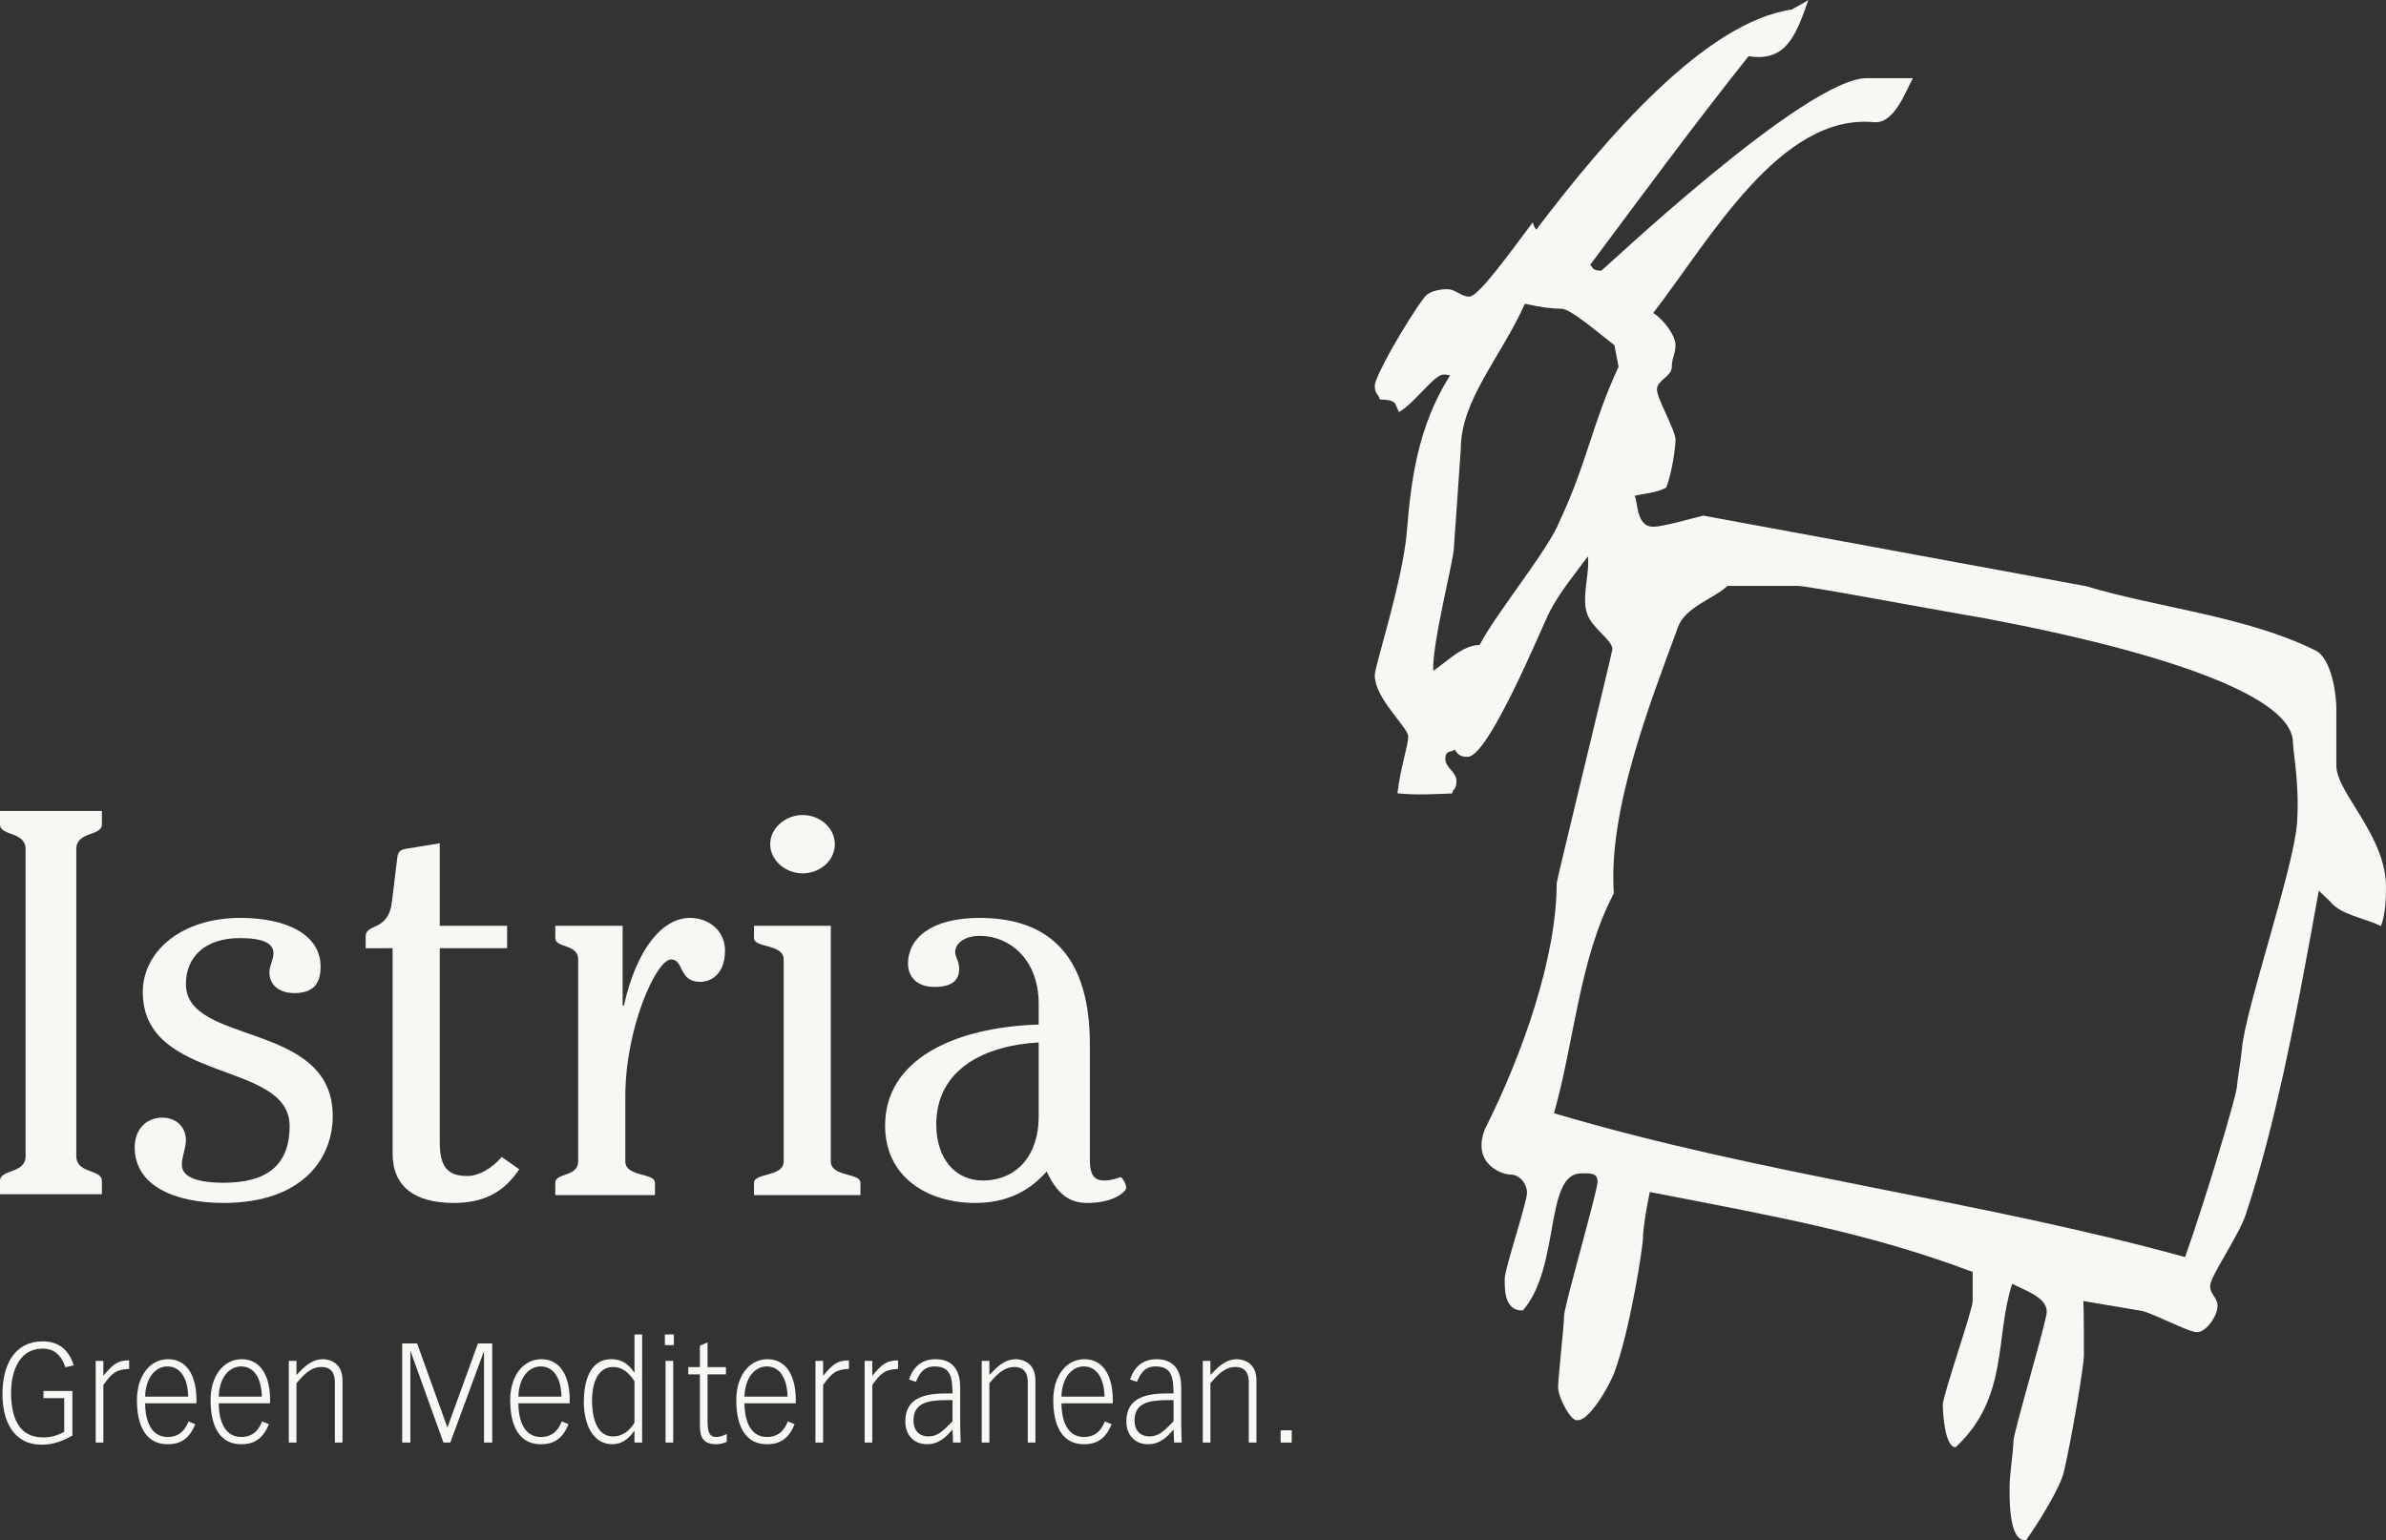 <?xml version="1.0" encoding="utf-8"?>
<!-- Generator: Adobe Illustrator 16.0.0, SVG Export Plug-In . SVG Version: 6.00 Build 0)  -->
<!DOCTYPE svg PUBLIC "-//W3C//DTD SVG 1.1//EN" "http://www.w3.org/Graphics/SVG/1.1/DTD/svg11.dtd">
<svg version="1.1" id="Foreground" xmlns="http://www.w3.org/2000/svg" xmlns:xlink="http://www.w3.org/1999/xlink" x="0px" y="0px"
	 width="571.632px" height="369.079px" viewBox="0 0 571.632 369.079" enable-background="new 0 0 571.632 369.079"
	 xml:space="preserve">
<rect x="0" y="0" width="571.632" height="369.079" fill="#333333" stroke="none"/>
<g>
	<g>
		<path fill="#F8F7F4" d="M365.328,72.79c-5.771,12.896-15.355,23.025-15.355,34.811l-1.641,23.476
			c0,3.113-5.213,22.719-4.969,29.676c3.02-1.93,6.885-6.134,11.123-6.2c3.721-7.295,16.74-23.159,19.188-29.719
			c6.545-13.914,7.736-23.237,14.098-36.953l-0.992-5.157c-3.693-2.825-10.484-8.742-12.709-8.742
			C371.845,73.98,369.187,73.648,365.328,72.79z M413.865,140.404c-3.111,2.978-10.115,5.059-11.836,9.82
			c-7.012,19.042-16.754,44.106-15.395,63.856c-8.32,15.828-9.461,35.67-14.34,52.689c50.471,14.986,100.66,20.582,151.207,34.471
			c5.158-14.554,12.133-38.195,12.375-40.562c0.332-3.237,1.055-7.008,1.246-9.379c0.746-9.297,12.592-43.762,13.207-54.234
			c0.615-9.521-0.982-16.69-0.982-19.071c0-17.257-72.805-29.464-73.834-29.834c-14.803-2.509-42.396-7.775-44.855-7.756H413.865z
			 M433.236,0c-2.943,8.429-5.316,14.932-14.314,13.461c-13.156,16.541-25.598,33.427-37.965,50.029
			c0.76,0.608,0.445,1.368,2.67,1.368c0.332,0,49.031-46.252,63.707-46.131h10.959c-1.805,3.238-4.441,10.995-9.332,10.55
			c-22.459-2.113-39.188,27.956-52.889,45.736c2.477,1.482,5.342,5.411,5.342,7.634s-0.889,3.113-0.889,5.337
			s-3.559,3.113-3.559,5.337c0,2.224,4.447,9.784,4.447,12.008c0,2.224-0.918,8.163-2.227,11.524
			c-2.461,1.322-5.193,1.35-7.588,1.976c0.859,1.177,0.25,7.402,4.477,7.402c2.225,0,8.342-1.766,11.994-2.668l91.736,16.913
			c16.922,5.121,38.227,7.148,54.904,15.376c4.113,2.001,5.029,11.406,5.029,13.63v14.009c0,6.449,11.891,16.775,11.891,29.005
			c0,2.224-0.055,6.475-1.197,9.414c-4.594-2.127-9.59-2.668-12.217-5.906l-2.686-2.555c-2.494,13.932-5.586,30.732-8.588,44.297
			c-2.334,10.453-5.238,22.279-8.906,33.287c-1.557,4.893-8.539,14.871-8.539,17.094c0,2.225,1.779,2.668,1.779,4.893
			s-2.668,6.227-4.893,6.227c-2.223,0-11.633-5.141-13.855-5.203l-13.393-2.265c0.137,3.177,0.121,10.915,0.121,13.14
			c0,2.224-2.791,19.224-4.793,27.785c-0.889,3.891-6.283,12.479-9.035,16.353c-4.416,0.601-3.961-11.117-3.961-13.341
			c0-2.223,0.891-8.004,0.891-10.229c0-2.224,8.004-28.908,8.004-31.131c0-3.559-5.418-5.158-8.279-6.706
			c-4.197,12.742-0.754,27.265-13.562,39.168c-2.545-0.024-3.062-8.002-3.062-10.226c0-2.225,7.115-22.57,7.15-24.795v-6.985
			c-24.875-9.388-47.32-13.317-77.352-19.162c-0.697,3.291-1.627,8.628-1.627,10.851c0,2.225-3.027,21.899-6.807,32.24
			c-1.445,3.891-6.352,11.973-8.928,11.572c-1.355,0.536-4.605-5.271-4.605-7.939c0-2.224,1.441-14.904,1.441-17.129
			c0-2.224,8.006-29.797,8.006-32.021s-1.678-2.038-3.9-2.038c-8.895,0-4.889,22.361-13.994,32.857
			c-4.611,0.137-4.344-5.471-4.344-7.693s5.338-18.234,5.338-20.458s-1.752-4.425-3.977-4.425s-9.328-2.736-6.096-10.895
			c9.006-17.9,17.188-41.162,17.188-58.951c0-0.668,13.342-55.371,13.342-56.038c0-2.224-4.752-4.959-5.975-8.294
			c-1.559-4.114,0.646-9.853,0.088-13.955c-3.105,4.293-6.506,8.225-9.062,13.117c-1.891,3.558-14.625,34.927-19.74,34.927
			c-2.225,0-2.537-1.02-3.113-1.779c-0.574,0.759-2.225,0-2.225,2.224c0,2.224,2.668,3.113,2.668,5.336
			c0,2.225-0.889,1.779-1.02,2.983c-3.65,0.13-8.689,0.462-13.115-0.037c0.797-6.567,2.572-11.396,2.572-13.62
			c0-2.224-8.006-9.006-8.006-14.676c0-2.224,6.672-22.496,7.674-34.281c1-12.453,2.619-25.1,10.133-37.198
			c0,0,0.871-0.568-1.352-0.568c-2.225,0-6.787,6.74-10.652,8.996l-0.98-2.158c-0.91-0.734-1.535-0.752-3.629-0.882
			c-0.131-1.204-1.193-1.064-1.193-3.288s7.539-15.388,11.875-21.169c1-1.334,3.246-1.957,5.469-1.957s3.113,1.779,5.338,1.779
			s10.312-11.377,15.156-17.788c0,0,0.279,1.018,0.826,1.778C384.83,32.9,408.578,5.269,429.281,2.289
			C430.087,1.773,431.787,0.947,433.236,0z"/>
	</g>
	<g>
		<path fill="#F8F7F4" d="M57.606,219.965c-14.361,0-23.398,8.201-23.398,17.748c0,22.053,35.177,16.271,35.177,32.139
			c0,9.816-5.97,13.581-15.813,13.581c-7.746,0-10.004-2.017-10.004-4.304c0-2.017,0.968-3.898,0.968-5.916
			c0-3.094-2.259-5.379-5.648-5.379c-3.873,0-6.616,2.824-6.616,7.127c0,9.144,9.521,13.312,21.3,13.312
			c18.718,0,26.141-10.487,26.141-20.842c0-22.858-35.177-16.808-35.177-31.599c0-6.59,4.679-11.026,12.909-11.026
			c5.809,0,8.068,1.345,8.068,3.631c0,1.612-0.968,2.958-0.968,4.571c0,3.228,2.582,4.976,5.97,4.976
			c4.034,0,6.293-1.748,6.293-6.319C76.809,223.73,68.256,219.965,57.606,219.965z"/>
		<path fill="#F8F7F4" d="M94.06,227.226v49.214c0,8.068,5.486,11.833,14.684,11.833c7.261,0,12.102-2.688,15.652-8.067
			l-4.195-2.959c-2.259,2.689-5.486,4.572-8.229,4.572c-4.68,0-6.616-2.15-6.616-8.068v-46.524h16.136v-5.378h-16.136v-19.768
			l-8.229,1.346c-1.453,0.269-1.775,0.941-1.937,2.017l-1.291,10.623c-0.807,7.261-6.293,5.11-6.293,8.337v2.824L94.06,227.226
			L94.06,227.226z"/>
		<path fill="#F8F7F4" d="M156.913,286.391v-2.958c0-2.421-7.1-1.345-7.1-5.108v-15.599c0-16.405,7.423-32.81,10.973-32.81
			c3.066,0,1.775,5.377,6.938,5.377c2.42,0,5.971-1.612,5.971-7.529c0-4.707-3.873-7.799-8.391-7.799
			c-6.777,0-12.909,7.799-15.812,20.977h-0.323v-19.094h-16.136v2.958c0,2.42,5.486,1.345,5.486,5.11v48.408
			c0,3.764-5.486,2.688-5.486,5.108v2.958H156.913z"/>
		<path fill="#F8F7F4" d="M206.145,286.391v-2.958c0-2.421-7.1-1.345-7.1-5.108v-56.477h-18.396v2.958c0,2.42,7.1,1.345,7.1,5.11
			v48.408c0,3.764-7.1,2.688-7.1,5.108v2.958H206.145z M184.522,202.307c0,3.9,3.711,6.992,7.745,6.992
			c4.196,0,7.746-3.092,7.746-6.992c0-3.898-3.55-6.992-7.746-6.992C188.234,195.315,184.522,198.409,184.522,202.307z"/>
		<path fill="#F8F7F4" d="M261.105,250.219c0-23.396-11.941-30.254-26.464-30.254c-11.618,0-17.104,4.976-17.104,10.893
			c0,3.631,2.582,5.646,6.293,5.646c4.518,0,5.97-1.748,5.97-4.438c0-1.613-0.968-2.824-0.968-3.898c0-1.883,1.936-3.899,5.97-3.899
			c6.938,0,14.039,5.513,14.039,16.271v4.976c-20.654,0.672-36.791,8.604-36.791,24.204c0,12.371,10.166,18.556,21.623,18.556
			c10.004,0,14.845-5.108,17.104-7.53c2.42,5.244,5.325,7.53,9.682,7.53c6.616,0,9.359-2.823,9.359-3.63s-0.807-2.286-1.291-2.555
			c-1.129,0.269-2.259,0.807-3.873,0.807c-2.259,0-3.55-0.941-3.55-4.975L261.105,250.219L261.105,250.219z M248.842,267.7
			c0,9.01-5.164,15.195-13.393,15.195c-6.616,0-11.134-5.244-11.134-13.447c0-13.312,11.78-18.959,24.527-19.632V267.7z"/>
		<path fill="#F8F7F4" d="M24.41,286.186v-3.227c0-2.824-6.132-1.613-6.132-5.918v-73.551c0-4.303,6.132-3.092,6.132-5.916v-3.228H0
			v3.228c0,2.824,6.132,1.613,6.132,5.916v73.551c0,4.304-6.132,3.094-6.132,5.918v3.227H24.41z"/>
	</g>
	<g>
		<path fill="#F8F7F4" d="M17.666,327.186c-1.33-4.203-4.087-5.736-7.445-5.736c-6.622,0-9.631,5.402-9.631,12.707
			c0,5.836,2.281,12.038,9.378,12.038c3.326,0,5.481-1.167,7.382-2.168v-10.704h-6.938v1.733h4.974v8.071
			c-1.932,1-3.263,1.332-5.101,1.332c-6.02,0-7.635-5.201-7.635-10.737c0-3.335,0.982-10.539,7.635-10.539
			c2.63,0,4.404,1.534,5.386,4.469L17.666,327.186z"/>
		<path fill="#F8F7F4" d="M22.926,345.694h1.837v-13.807c2.154-2.969,3.105-3.701,6.178-3.836v-2.067
			c-3.042,0.034-4.024,1.201-6.178,3.702v-3.568h-1.837V345.694z"/>
		<path fill="#F8F7F4" d="M47.061,336.29v-1c0-4.769-1.806-9.57-6.78-9.57c-4.372,0-7.477,4.002-7.477,9.805
			c0,4.369,1.109,10.57,7.382,10.57c2.472,0,5.006-0.799,6.59-4.801l-1.616-0.668c-0.57,1.4-1.71,3.735-5.005,3.735
			c-4.562,0-5.386-5.069-5.386-8.071H47.061L47.061,336.29z M34.768,334.688c0.126-4.77,2.661-7.236,5.354-7.236
			c2.883,0,4.847,2.467,4.974,7.236H34.768z"/>
		<path fill="#F8F7F4" d="M64.702,336.29v-1c0-4.769-1.806-9.57-6.78-9.57c-4.373,0-7.478,4.002-7.478,9.805
			c0,4.369,1.109,10.57,7.382,10.57c2.472,0,5.006-0.799,6.59-4.801l-1.616-0.668c-0.57,1.4-1.71,3.735-5.005,3.735
			c-4.562,0-5.386-5.069-5.386-8.071H64.702L64.702,336.29z M52.41,334.688c0.126-4.77,2.661-7.236,5.354-7.236
			c2.883,0,4.847,2.467,4.974,7.236H52.41z"/>
		<path fill="#F8F7F4" d="M69.195,345.694h1.838v-14.24c1.616-1.867,3.358-3.867,5.988-3.867c2.312,0,3.2,1.467,3.2,3.602v14.507
			h1.837v-14.907c0-4.568-3.581-5.068-4.657-5.068c-2.788,0-4.625,1.934-6.368,3.769v-3.368h-1.838V345.694z"/>
		<polygon fill="#F8F7F4" points="96.353,321.95 96.353,345.694 98.317,345.694 98.317,323.817 98.38,323.85 106.237,345.694 
			107.885,345.694 115.9,323.917 115.964,323.883 115.964,345.694 117.928,345.694 117.928,321.95 114.506,321.95 107.188,342.092 
			99.933,321.95 		"/>
		<path fill="#F8F7F4" d="M136.487,336.29v-1c0-4.769-1.806-9.57-6.78-9.57c-4.373,0-7.477,4.002-7.477,9.805
			c0,4.369,1.108,10.57,7.382,10.57c2.471,0,5.006-0.799,6.59-4.801l-1.616-0.668c-0.57,1.4-1.71,3.735-5.005,3.735
			c-4.562,0-5.386-5.069-5.386-8.071H136.487L136.487,336.29z M124.194,334.688c0.126-4.77,2.661-7.236,5.354-7.236
			c2.883,0,4.847,2.467,4.974,7.236H124.194z"/>
		<path fill="#F8F7F4" d="M153.843,319.782h-1.837v9.104h-0.063c-1.204-1.7-2.661-3.168-5.481-3.168c-5.513,0-6.59,6.07-6.59,10.238
			c0,5.537,2.281,10.14,6.843,10.14c2.312,0,3.992-1.401,5.228-3.169h0.063v2.77h1.837V319.782z M152.006,340.858
			c0,0.167-1.774,3.368-5.101,3.368c-4.467,0-5.069-5.669-5.069-8.604c0-3.567,1.077-8.037,5.038-8.037
			c2.344,0,3.833,1.435,5.132,3.402V340.858z"/>
		<path fill="#F8F7F4" d="M159.448,326.118v19.576h1.837v-19.576H159.448z M161.444,319.782h-2.155v2.568h2.155V319.782z"/>
		<path fill="#F8F7F4" d="M167.681,327.62h-2.788v1.733h2.788v11.606c0,2.4,0,5.135,3.865,5.135c0.887,0,1.774-0.199,2.566-0.566
			v-1.9c-0.824,0.467-1.837,0.733-2.502,0.733c-1.616,0-2.091-1.167-2.091-3.668v-11.339h4.403v-1.734h-4.403v-5.936l-1.838,0.8
			V327.62z"/>
		<path fill="#F8F7F4" d="M190.649,336.29v-1c0-4.769-1.806-9.57-6.78-9.57c-4.372,0-7.477,4.002-7.477,9.805
			c0,4.369,1.109,10.57,7.382,10.57c2.471,0,5.006-0.799,6.59-4.801l-1.616-0.668c-0.57,1.4-1.71,3.735-5.005,3.735
			c-4.562,0-5.386-5.069-5.386-8.071H190.649L190.649,336.29z M178.357,334.688c0.126-4.77,2.661-7.236,5.354-7.236
			c2.883,0,4.847,2.467,4.974,7.236H178.357z"/>
		<path fill="#F8F7F4" d="M195.365,345.694h1.837v-13.807c2.154-2.969,3.105-3.701,6.178-3.836v-2.067
			c-3.042,0.034-4.024,1.201-6.178,3.702v-3.568h-1.837V345.694z"/>
		<path fill="#F8F7F4" d="M207.143,345.694h1.837v-13.807c2.154-2.969,3.105-3.701,6.178-3.836v-2.067
			c-3.042,0.034-4.024,1.201-6.178,3.702v-3.568h-1.837V345.694z"/>
		<path fill="#F8F7F4" d="M219.428,331.153c0.697-1.566,1.584-3.701,4.467-3.701c4.118,0,4.213,2.969,4.309,6.471h-1.299
			c-4.816,0-10.012,0.734-10.012,6.703c0,3.101,1.901,5.469,5.196,5.469c2.883,0,4.625-1.801,6.115-3.535l0.127,3.134h1.837
			c-0.032-0.399-0.127-3.034-0.127-4.802v-8.438c0-3.269-1.172-6.736-5.924-6.736c-3.612,0-5.513,2.268-6.336,4.869L219.428,331.153
			z M228.204,340.592c-2.25,2.301-3.517,3.635-5.797,3.635c-1.68,0-3.549-0.934-3.549-3.835c0-4.235,3.453-4.869,8.111-4.869h1.235
			V340.592z"/>
		<path fill="#F8F7F4" d="M235.198,345.694h1.838v-14.24c1.616-1.867,3.358-3.867,5.988-3.867c2.313,0,3.2,1.467,3.2,3.602v14.507
			h1.838v-14.907c0-4.568-3.581-5.068-4.658-5.068c-2.788,0-4.625,1.934-6.368,3.769v-3.368h-1.838V345.694z"/>
		<path fill="#F8F7F4" d="M266.592,336.29v-1c0-4.769-1.806-9.57-6.78-9.57c-4.372,0-7.477,4.002-7.477,9.805
			c0,4.369,1.109,10.57,7.382,10.57c2.471,0,5.006-0.799,6.59-4.801l-1.616-0.668c-0.57,1.4-1.71,3.735-5.006,3.735
			c-4.562,0-5.386-5.069-5.386-8.071H266.592L266.592,336.29z M254.299,334.688c0.127-4.77,2.662-7.236,5.354-7.236
			c2.883,0,4.847,2.467,4.974,7.236H254.299z"/>
		<path fill="#F8F7F4" d="M272.384,331.153c0.697-1.566,1.584-3.701,4.467-3.701c4.119,0,4.214,2.969,4.309,6.471h-1.299
			c-4.816,0-10.012,0.734-10.012,6.703c0,3.101,1.901,5.469,5.196,5.469c2.883,0,4.626-1.801,6.115-3.535l0.126,3.134h1.837
			c-0.032-0.399-0.126-3.034-0.126-4.802v-8.438c0-3.269-1.172-6.736-5.924-6.736c-3.612,0-5.513,2.268-6.337,4.869L272.384,331.153
			z M281.161,340.592c-2.25,2.301-3.517,3.635-5.798,3.635c-1.679,0-3.548-0.934-3.548-3.835c0-4.235,3.453-4.869,8.11-4.869h1.236
			V340.592L281.161,340.592z"/>
		<path fill="#F8F7F4" d="M288.155,345.694h1.837v-14.24c1.616-1.867,3.358-3.867,5.988-3.867c2.312,0,3.199,1.467,3.199,3.602
			v14.507h1.838v-14.907c0-4.568-3.58-5.068-4.657-5.068c-2.788,0-4.625,1.934-6.368,3.769v-3.368h-1.837V345.694z"/>
		<rect x="306.812" y="342.758" fill="#F8F7F4" width="2.66" height="2.936"/>
	</g>
</g>
</svg>
